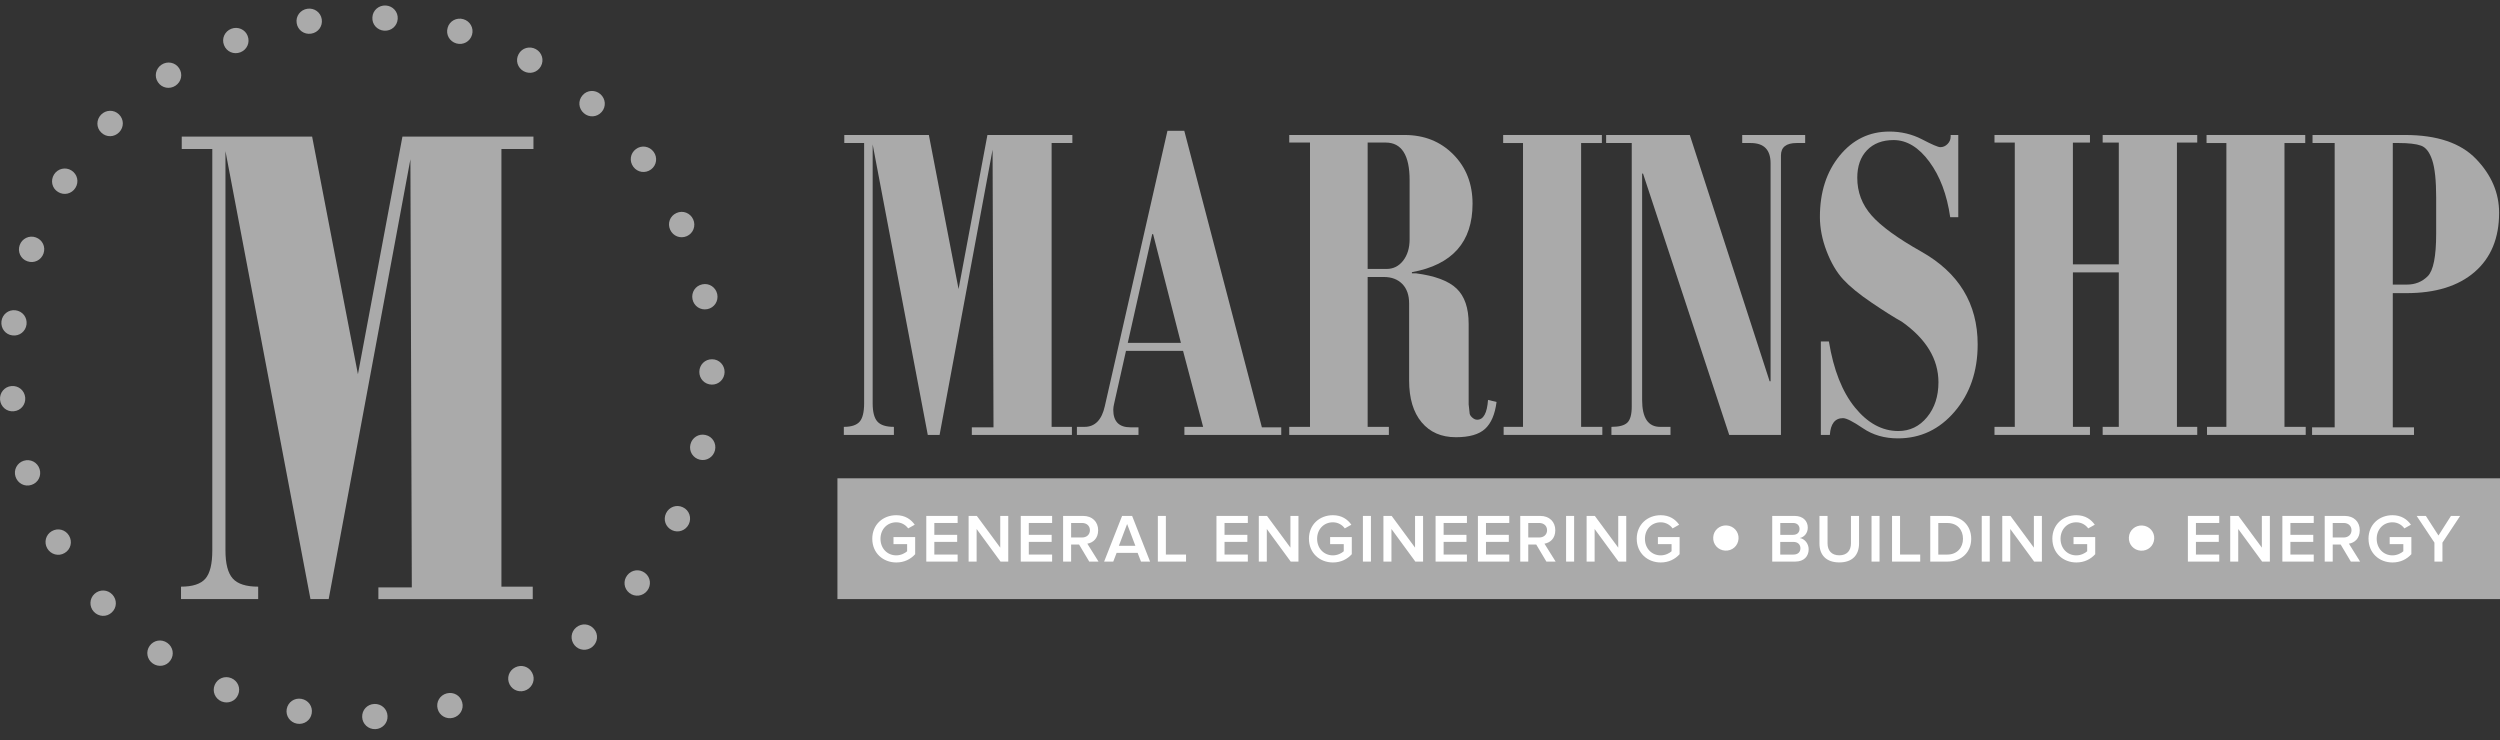 <svg width="152" height="45" viewBox="0 0 152 45" fill="none" xmlns="http://www.w3.org/2000/svg">
<rect x="0" y="0" width="152" height="45" fill="#333333" stroke="none"/>
<g clip-path="url(#clip0_6084_884)">
<path d="M152 29.081H50.916V36.425H152V29.081Z" fill="#AAAAAA"/>
<path d="M51.333 8.207H56.475L58.281 17.577L60.035 8.207H65.2V8.696H63.938V25.953H65.172V26.442H59.087V25.981H60.405L60.349 9.102L57.127 26.442H56.409L53.058 8.78V24.526C53.058 25.049 53.154 25.417 53.346 25.631C53.537 25.846 53.871 25.953 54.349 25.953V26.442H51.305V25.953C51.763 25.953 52.083 25.847 52.265 25.638C52.447 25.428 52.539 25.057 52.539 24.524V8.696H51.333V8.207Z" fill="#AAAAAA"/>
<path d="M70.981 7.954H72.005L76.722 25.981H77.9V26.442H72.012V25.953H73.15L71.93 21.333H68.46L67.743 24.523C67.707 24.673 67.687 24.803 67.687 24.915C67.687 25.624 68.034 25.981 68.728 25.981H69.22V26.442H65.476V25.953H65.939C66.575 25.953 66.986 25.532 67.173 24.693L70.981 7.954ZM70.054 14.237L68.569 20.845H71.799L70.109 14.237H70.053H70.054Z" fill="#AAAAAA"/>
<path d="M78.384 8.207H85.394C86.591 8.207 87.579 8.601 88.36 9.389C89.142 10.177 89.531 11.178 89.531 12.39C89.531 14.714 88.302 16.099 85.844 16.548V16.617H86.082C87.24 16.767 88.066 17.074 88.557 17.541C89.047 18.007 89.294 18.721 89.294 19.683V24.581L89.35 25.098C89.35 25.192 89.401 25.285 89.503 25.379C89.606 25.473 89.708 25.519 89.812 25.519C90.196 25.519 90.415 25.118 90.472 24.315L90.99 24.44C90.896 25.188 90.665 25.73 90.296 26.071C89.926 26.413 89.337 26.583 88.522 26.583C87.633 26.583 86.938 26.279 86.432 25.672C85.927 25.065 85.675 24.221 85.675 23.139V18.451C85.675 17.946 85.538 17.552 85.262 17.268C84.986 16.985 84.61 16.841 84.134 16.841H83.153V25.953H84.443V26.442H78.386V25.953H79.648V8.668H78.386V8.207H78.384ZM83.153 8.668V16.352H84.302C84.714 16.352 85.051 16.183 85.312 15.847C85.573 15.511 85.705 15.077 85.705 14.546V10.962C85.705 9.432 85.219 8.667 84.246 8.667H83.153V8.668Z" fill="#AAAAAA"/>
<path d="M91.392 8.207H97.394V8.696H96.132V25.953H97.422V26.442H91.421V25.953H92.599V8.696H91.393V8.207H91.392Z" fill="#AAAAAA"/>
<path d="M97.653 8.207H102.739L107.594 23.182H107.651V9.928C107.651 9.107 107.249 8.696 106.445 8.696H105.926V8.207H109.754V8.696H109.235C108.599 8.696 108.282 8.949 108.282 9.452V26.442H105.136L99.897 10.556H99.841V24.315C99.841 25.407 100.206 25.953 100.935 25.953H101.566V26.442H97.975V25.953C98.443 25.953 98.765 25.867 98.944 25.694C99.121 25.521 99.21 25.197 99.21 24.721V8.696H97.653V8.207Z" fill="#AAAAAA"/>
<path d="M110.706 20.761H111.197C111.478 22.483 112.005 23.82 112.781 24.775C113.556 25.728 114.435 26.206 115.418 26.206C116.119 26.206 116.702 25.926 117.164 25.364C117.627 24.801 117.858 24.094 117.858 23.238C117.855 21.835 117.117 20.611 115.639 19.564C115.182 19.311 114.571 18.926 113.804 18.408C113.037 17.89 112.456 17.413 112.059 16.98C111.663 16.546 111.327 15.975 111.056 15.268C110.785 14.559 110.65 13.864 110.65 13.185C110.65 11.684 111.05 10.444 111.849 9.466C112.649 8.488 113.655 7.999 114.871 7.999C115.592 7.999 116.254 8.157 116.862 8.473C117.47 8.79 117.839 8.948 117.969 8.948C118.138 8.948 118.285 8.884 118.41 8.757C118.536 8.629 118.6 8.48 118.6 8.309V8.208H119.063V13.205H118.572C118.377 11.838 117.954 10.715 117.307 9.836C116.659 8.957 115.934 8.516 115.132 8.516C114.452 8.516 113.913 8.721 113.516 9.131C113.12 9.542 112.922 10.101 112.922 10.809C112.922 11.674 113.209 12.436 113.786 13.093C114.361 13.749 115.369 14.483 116.808 15.294C119.097 16.582 120.242 18.464 120.242 20.941C120.242 22.57 119.777 23.931 118.848 25.019C117.918 26.109 116.766 26.653 115.392 26.653C114.579 26.653 113.87 26.449 113.267 26.038C112.664 25.628 112.259 25.423 112.054 25.423C111.569 25.423 111.301 25.763 111.255 26.442H110.708V20.759L110.706 20.761Z" fill="#AAAAAA"/>
<path d="M121.265 8.207H127.07V8.668H126.033V16.073H128.823V8.668H127.842V8.207H133.592V8.668H132.357V25.953H133.592V26.442H127.842V25.953H128.823V16.561H126.033V25.953H127.07V26.442H121.265V25.953H122.499V8.668H121.265V8.207Z" fill="#AAAAAA"/>
<path d="M134.156 8.207H140.159V8.696H138.896V25.953H140.187V26.442H134.186V25.953H135.364V8.696H134.158V8.207H134.156Z" fill="#AAAAAA"/>
<path d="M140.602 8.207H146.224C148.169 8.207 149.608 8.691 150.543 9.663C151.478 10.634 151.946 11.726 151.946 12.938C151.946 14.478 151.45 15.677 150.459 16.535C149.467 17.394 148.085 17.823 146.308 17.823H145.481V25.982H146.771V26.444H140.574V25.982H141.948V8.696H140.602V8.207ZM145.482 8.696V17.303H146.338C146.844 17.303 147.265 17.133 147.607 16.792C147.947 16.451 148.119 15.591 148.119 14.209V11.998C148.119 10.98 148.04 10.23 147.881 9.745C147.723 9.26 147.496 8.963 147.201 8.856C146.907 8.749 146.446 8.695 145.819 8.695H145.482V8.696Z" fill="#AAAAAA"/>
<path d="M11.05 8.304H18.977L21.762 22.753L24.468 8.304H32.434V9.059H30.487V35.671H32.391V36.426H23.006V35.714H25.038L24.953 9.684L19.984 36.424H18.876L13.708 9.186V33.468C13.708 34.274 13.855 34.841 14.151 35.173C14.446 35.504 14.962 35.669 15.697 35.669V36.424H11.005V35.669C11.71 35.669 12.204 35.508 12.487 35.183C12.769 34.858 12.908 34.287 12.908 33.468V9.059H11.05V8.304Z" fill="#AAAAAA"/>
<path d="M6.161 8.063C5.843 7.766 5.847 7.28 6.144 6.973C6.442 6.668 6.924 6.655 7.23 6.952C7.542 7.253 7.548 7.73 7.246 8.042C6.949 8.347 6.471 8.365 6.161 8.063Z" fill="#AAAAAA"/>
<path d="M9.604 4.999C9.36 4.643 9.467 4.166 9.822 3.932C10.178 3.698 10.652 3.788 10.888 4.143C11.128 4.504 11.032 4.971 10.67 5.21C10.315 5.444 9.844 5.36 9.604 4.999Z" fill="#AAAAAA"/>
<path d="M13.621 2.745C13.459 2.344 13.665 1.902 14.064 1.749C14.462 1.595 14.905 1.787 15.058 2.184C15.213 2.588 15.02 3.023 14.615 3.18C14.217 3.333 13.776 3.149 13.621 2.745Z" fill="#AAAAAA"/>
<path d="M18.038 1.407C17.967 0.98 18.265 0.594 18.688 0.532C19.109 0.469 19.5 0.751 19.563 1.172C19.628 1.599 19.344 1.983 18.914 2.047C18.493 2.11 18.103 1.834 18.038 1.407Z" fill="#AAAAAA"/>
<path d="M22.641 1.053C22.663 0.621 23.038 0.307 23.462 0.335C23.888 0.363 24.211 0.723 24.181 1.148C24.153 1.58 23.793 1.894 23.36 1.866C22.935 1.838 22.611 1.485 22.641 1.053Z" fill="#AAAAAA"/>
<path d="M27.216 1.689C27.33 1.272 27.763 1.046 28.173 1.166C28.582 1.285 28.819 1.705 28.7 2.114C28.579 2.53 28.159 2.759 27.743 2.639C27.333 2.52 27.095 2.106 27.216 1.69V1.689Z" fill="#AAAAAA"/>
<path d="M31.532 3.292C31.733 2.909 32.206 2.782 32.579 2.987C32.953 3.191 33.093 3.653 32.888 4.026C32.68 4.405 32.221 4.538 31.841 4.331C31.467 4.126 31.324 3.671 31.532 3.292Z" fill="#AAAAAA"/>
<path d="M35.416 5.797C35.696 5.465 36.185 5.444 36.505 5.724C36.826 6.005 36.864 6.486 36.583 6.806C36.297 7.133 35.819 7.164 35.494 6.879C35.173 6.598 35.131 6.123 35.416 5.797Z" fill="#AAAAAA"/>
<path d="M38.661 9.067C39.005 8.803 39.487 8.887 39.74 9.229C39.993 9.572 39.926 10.048 39.584 10.302C39.236 10.559 38.763 10.489 38.506 10.141C38.253 9.799 38.312 9.324 38.661 9.067Z" fill="#AAAAAA"/>
<path d="M41.128 12.952C41.521 12.769 41.974 12.952 42.147 13.341C42.321 13.731 42.152 14.182 41.764 14.356C41.368 14.532 40.922 14.361 40.745 13.966C40.571 13.577 40.731 13.129 41.128 12.952Z" fill="#AAAAAA"/>
<path d="M42.699 17.288C43.122 17.194 43.523 17.471 43.609 17.888C43.695 18.305 43.432 18.709 43.014 18.795C42.59 18.881 42.191 18.619 42.104 18.195C42.02 17.778 42.274 17.375 42.699 17.288Z" fill="#AAAAAA"/>
<path d="M43.295 21.843C43.73 21.843 44.062 22.201 44.055 22.626C44.049 23.052 43.705 23.391 43.279 23.385C42.846 23.378 42.512 23.035 42.519 22.602C42.525 22.176 42.862 21.836 43.295 21.843Z" fill="#AAAAAA"/>
<path d="M42.897 26.447C43.322 26.54 43.57 26.959 43.472 27.374C43.375 27.788 42.967 28.047 42.552 27.95C42.131 27.851 41.878 27.445 41.977 27.023C42.075 26.609 42.476 26.348 42.897 26.447Z" fill="#AAAAAA"/>
<path d="M41.519 30.842C41.912 31.023 42.064 31.487 41.879 31.871C41.694 32.254 41.24 32.419 40.857 32.234C40.465 32.046 40.308 31.596 40.496 31.205C40.681 30.822 41.129 30.654 41.519 30.842Z" fill="#AAAAAA"/>
<path d="M39.218 34.838C39.563 35.1 39.611 35.585 39.348 35.92C39.084 36.254 38.605 36.317 38.269 36.055C37.929 35.788 37.871 35.313 38.139 34.973C38.402 34.638 38.876 34.571 39.216 34.838H39.218Z" fill="#AAAAAA"/>
<path d="M36.118 38.244C36.401 38.573 36.343 39.058 36.014 39.329C35.685 39.599 35.203 39.558 34.932 39.23C34.656 38.895 34.702 38.42 35.036 38.145C35.365 37.874 35.842 37.909 36.118 38.244Z" fill="#AAAAAA"/>
<path d="M32.357 40.907C32.562 41.289 32.401 41.749 32.021 41.944C31.641 42.139 31.18 41.995 30.985 41.616C30.789 41.23 30.936 40.776 31.321 40.579C31.701 40.384 32.158 40.521 32.357 40.907Z" fill="#AAAAAA"/>
<path d="M28.102 42.703C28.218 43.12 27.962 43.535 27.549 43.642C27.136 43.75 26.716 43.511 26.609 43.098C26.5 42.679 26.742 42.267 27.162 42.158C27.575 42.051 27.993 42.284 28.102 42.703Z" fill="#AAAAAA"/>
<path d="M23.562 43.534C23.585 43.966 23.244 44.317 22.82 44.332C22.395 44.347 22.037 44.024 22.02 43.598C22.004 43.166 22.329 42.816 22.762 42.8C23.188 42.783 23.545 43.102 23.562 43.534Z" fill="#AAAAAA"/>
<path d="M18.952 43.377C18.883 43.804 18.477 44.075 18.057 43.999C17.637 43.923 17.358 43.53 17.432 43.111C17.508 42.686 17.902 42.414 18.328 42.49C18.747 42.566 19.028 42.952 18.952 43.377Z" fill="#AAAAAA"/>
<path d="M14.48 42.234C14.32 42.637 13.864 42.812 13.47 42.647C13.077 42.482 12.889 42.038 13.054 41.646C13.221 41.246 13.664 41.065 14.064 41.232C14.457 41.397 14.648 41.834 14.48 42.233V42.234Z" fill="#AAAAAA"/>
<path d="M10.363 40.153C10.12 40.511 9.636 40.585 9.287 40.339C8.938 40.094 8.851 39.62 9.095 39.272C9.345 38.918 9.816 38.837 10.171 39.086C10.52 39.332 10.612 39.8 10.363 40.153Z" fill="#AAAAAA"/>
<path d="M6.794 37.239C6.478 37.536 5.991 37.504 5.703 37.191C5.416 36.878 5.432 36.394 5.746 36.108C6.067 35.816 6.544 35.837 6.837 36.155C7.124 36.469 7.114 36.947 6.794 37.239Z" fill="#AAAAAA"/>
<path d="M3.928 33.624C3.556 33.847 3.087 33.711 2.874 33.344C2.66 32.976 2.779 32.508 3.148 32.295C3.523 32.077 3.985 32.201 4.202 32.575C4.415 32.943 4.303 33.406 3.928 33.624Z" fill="#AAAAAA"/>
<path d="M1.911 29.482C1.5 29.62 1.072 29.386 0.943 28.98C0.814 28.575 1.032 28.144 1.439 28.015C1.852 27.885 2.277 28.105 2.407 28.517C2.536 28.922 2.324 29.351 1.911 29.482Z" fill="#AAAAAA"/>
<path d="M0.841 25.004C0.41 25.051 0.041 24.731 0.003 24.307C-0.035 23.883 0.271 23.51 0.695 23.472C1.127 23.434 1.493 23.74 1.533 24.17C1.571 24.594 1.272 24.966 0.841 25.004Z" fill="#AAAAAA"/>
<path d="M0.758 20.393C0.327 20.347 0.036 19.955 0.089 19.533C0.142 19.11 0.52 18.81 0.943 18.865C1.373 18.919 1.665 19.295 1.613 19.726C1.56 20.148 1.188 20.448 0.758 20.393Z" fill="#AAAAAA"/>
<path d="M1.664 15.886C1.253 15.748 1.055 15.302 1.197 14.902C1.34 14.501 1.775 14.29 2.176 14.433C2.584 14.578 2.789 15.01 2.644 15.418C2.5 15.819 2.072 16.031 1.664 15.886Z" fill="#AAAAAA"/>
<path d="M3.528 11.671C3.156 11.447 3.059 10.97 3.285 10.609C3.511 10.248 3.982 10.136 4.342 10.362C4.709 10.593 4.816 11.058 4.585 11.424C4.359 11.785 3.895 11.9 3.528 11.671Z" fill="#AAAAAA"/>
<path d="M53.034 32.76C53.034 31.889 53.688 31.324 54.494 31.324C55.036 31.324 55.391 31.583 55.616 31.903L55.216 32.127C55.071 31.919 54.808 31.756 54.494 31.756C53.944 31.756 53.534 32.176 53.534 32.758C53.534 33.341 53.942 33.766 54.494 33.766C54.778 33.766 55.028 33.633 55.153 33.517V33.083H54.324V32.655H55.642V33.695C55.367 33.999 54.98 34.198 54.496 34.198C53.691 34.198 53.035 33.627 53.035 32.758L53.034 32.76Z" fill="white"/>
<path d="M56.318 34.145V31.368H58.224V31.797H56.807V32.518H58.196V32.946H56.807V33.717H58.224V34.145H56.318Z" fill="white"/>
<path d="M60.831 34.145L59.379 32.163V34.145H58.892V31.368H59.392L60.815 33.296V31.368H61.302V34.145H60.831Z" fill="white"/>
<path d="M62.062 34.145V31.368H63.969V31.797H62.551V32.518H63.941V32.946H62.551V33.717H63.969V34.145H62.062Z" fill="white"/>
<path d="M66.226 34.145L65.608 33.108H65.124V34.145H64.637V31.368H65.859C66.409 31.368 66.768 31.726 66.768 32.239C66.768 32.752 66.442 33.001 66.109 33.055L66.79 34.145H66.226ZM66.267 32.239C66.267 31.972 66.067 31.797 65.792 31.797H65.124V32.679H65.792C66.067 32.679 66.267 32.504 66.267 32.237V32.239Z" fill="white"/>
<path d="M69.372 34.145L69.167 33.613H67.891L67.686 34.145H67.131L68.223 31.368H68.833L69.925 34.145H69.37H69.372ZM68.529 31.86L68.028 33.184H69.03L68.529 31.86Z" fill="white"/>
<path d="M70.397 34.145V31.368H70.885V33.717H72.111V34.145H70.395H70.397Z" fill="white"/>
<path d="M73.961 34.145V31.368H75.868V31.797H74.451V32.518H75.84V32.946H74.451V33.717H75.868V34.145H73.961Z" fill="white"/>
<path d="M78.475 34.145L77.022 32.163V34.145H76.535V31.368H77.036L78.458 33.296V31.368H78.946V34.145H78.475Z" fill="white"/>
<path d="M79.582 32.76C79.582 31.889 80.236 31.324 81.041 31.324C81.583 31.324 81.938 31.583 82.163 31.903L81.763 32.127C81.618 31.919 81.355 31.756 81.041 31.756C80.491 31.756 80.081 32.176 80.081 32.758C80.081 33.341 80.491 33.766 81.041 33.766C81.325 33.766 81.575 33.633 81.7 33.517V33.083H80.871V32.655H82.189V33.695C81.913 33.999 81.527 34.198 81.043 34.198C80.238 34.198 79.584 33.627 79.584 32.758L79.582 32.76Z" fill="white"/>
<path d="M82.865 34.145V31.368H83.353V34.145H82.865Z" fill="white"/>
<path d="M86.052 34.145L84.6 32.163V34.145H84.112V31.368H84.613L86.035 33.296V31.368H86.523V34.145H86.052Z" fill="white"/>
<path d="M87.283 34.145V31.368H89.189V31.797H87.772V32.518H89.161V32.946H87.772V33.717H89.189V34.145H87.283Z" fill="white"/>
<path d="M89.857 34.145V31.368H91.764V31.797H90.347V32.518H91.736V32.946H90.347V33.717H91.764V34.145H89.857Z" fill="white"/>
<path d="M94.02 34.145L93.403 33.108H92.918V34.145H92.431V31.368H93.654C94.204 31.368 94.562 31.726 94.562 32.239C94.562 32.752 94.237 33.001 93.903 33.055L94.582 34.145H94.019H94.02ZM94.062 32.239C94.062 31.972 93.862 31.797 93.586 31.797H92.918V32.679H93.586C93.862 32.679 94.062 32.504 94.062 32.237V32.239Z" fill="white"/>
<path d="M95.218 34.145V31.368H95.706V34.145H95.218Z" fill="white"/>
<path d="M98.406 34.145L96.953 32.163V34.145H96.466V31.368H96.966L98.389 33.296V31.368H98.876V34.145H98.406Z" fill="white"/>
<path d="M99.513 32.76C99.513 31.889 100.167 31.324 100.972 31.324C101.513 31.324 101.869 31.583 102.093 31.903L101.694 32.127C101.548 31.919 101.285 31.756 100.972 31.756C100.421 31.756 100.012 32.176 100.012 32.758C100.012 33.341 100.421 33.766 100.972 33.766C101.256 33.766 101.505 33.633 101.631 33.517V33.083H100.801V32.655H102.12V33.695C101.844 33.999 101.457 34.198 100.973 34.198C100.169 34.198 99.514 33.627 99.514 32.758L99.513 32.76Z" fill="white"/>
<path d="M107.751 34.145V31.368H109.119C109.628 31.368 109.913 31.685 109.913 32.076C109.913 32.425 109.686 32.658 109.428 32.712C109.724 32.758 109.967 33.054 109.967 33.395C109.967 33.824 109.68 34.144 109.157 34.144H107.751V34.145ZM109.412 32.16C109.412 31.952 109.27 31.797 109.02 31.797H108.241V32.518H109.02C109.27 32.518 109.412 32.367 109.412 32.16ZM109.466 33.331C109.466 33.123 109.321 32.948 109.04 32.948H108.239V33.718H109.04C109.308 33.718 109.466 33.573 109.466 33.331Z" fill="white"/>
<path d="M110.623 33.05V31.368H111.115V33.034C111.115 33.476 111.362 33.763 111.829 33.763C112.297 33.763 112.538 33.476 112.538 33.034V31.368H113.03V33.045C113.03 33.736 112.634 34.195 111.829 34.195C111.025 34.195 110.623 33.733 110.623 33.05Z" fill="white"/>
<path d="M113.789 34.145V31.368H114.276V34.145H113.789Z" fill="white"/>
<path d="M115.036 34.145V31.368H115.523V33.717H116.749V34.145H115.034H115.036Z" fill="white"/>
<path d="M117.36 34.145V31.368H118.395C119.262 31.368 119.85 31.942 119.85 32.758C119.85 33.575 119.262 34.145 118.395 34.145H117.36ZM119.35 32.76C119.35 32.222 119.016 31.799 118.395 31.799H117.848V33.718H118.395C118.999 33.718 119.35 33.284 119.35 32.76Z" fill="white"/>
<path d="M120.49 34.145V31.368H120.977V34.145H120.49Z" fill="white"/>
<path d="M123.676 34.145L122.224 32.163V34.145H121.737V31.368H122.237L123.66 33.296V31.368H124.147V34.145H123.676Z" fill="white"/>
<path d="M124.782 32.76C124.782 31.889 125.436 31.324 126.241 31.324C126.783 31.324 127.138 31.583 127.363 31.903L126.963 32.127C126.818 31.919 126.555 31.756 126.241 31.756C125.691 31.756 125.281 32.176 125.281 32.758C125.281 33.341 125.691 33.766 126.241 33.766C126.525 33.766 126.775 33.633 126.9 33.517V33.083H126.071V32.655H127.389V33.695C127.113 33.999 126.727 34.198 126.243 34.198C125.438 34.198 124.784 33.627 124.784 32.758L124.782 32.76Z" fill="white"/>
<path d="M133.023 34.145V31.368H134.93V31.797H133.512V32.518H134.902V32.946H133.512V33.717H134.93V34.145H133.023Z" fill="white"/>
<path d="M137.537 34.145L136.085 32.163V34.145H135.597V31.368H136.098L137.52 33.296V31.368H138.008V34.145H137.537Z" fill="white"/>
<path d="M138.768 34.145V31.368H140.675V31.797H139.257V32.518H140.647V32.946H139.257V33.717H140.675V34.145H138.768Z" fill="white"/>
<path d="M142.931 34.145L142.313 33.108H141.829V34.145H141.342V31.368H142.564C143.115 31.368 143.473 31.726 143.473 32.239C143.473 32.752 143.148 33.001 142.814 33.055L143.493 34.145H142.93H142.931ZM142.972 32.239C142.972 31.972 142.773 31.797 142.497 31.797H141.829V32.679H142.497C142.773 32.679 142.972 32.504 142.972 32.237V32.239Z" fill="white"/>
<path d="M144.004 32.76C144.004 31.889 144.658 31.324 145.463 31.324C146.005 31.324 146.36 31.583 146.585 31.903L146.185 32.127C146.039 31.919 145.777 31.756 145.463 31.756C144.913 31.756 144.503 32.176 144.503 32.758C144.503 33.341 144.913 33.766 145.463 33.766C145.747 33.766 145.996 33.633 146.122 33.517V33.083H145.293V32.655H146.611V33.695C146.335 33.999 145.949 34.198 145.464 34.198C144.66 34.198 144.006 33.627 144.006 32.758L144.004 32.76Z" fill="white"/>
<path d="M148.013 34.145V32.992L146.933 31.368H147.491L148.259 32.559L149.018 31.368H149.576L148.501 32.992V34.145H148.013Z" fill="white"/>
<path d="M129.436 32.668C129.458 32.236 129.833 31.922 130.258 31.951C130.684 31.979 131.006 32.338 130.976 32.764C130.948 33.196 130.588 33.509 130.155 33.481C129.731 33.453 129.407 33.1 129.436 32.668Z" fill="white"/>
<path d="M104.164 32.664C104.185 32.232 104.56 31.919 104.985 31.947C105.411 31.975 105.733 32.335 105.703 32.76C105.675 33.192 105.315 33.505 104.882 33.477C104.458 33.449 104.134 33.096 104.164 32.664Z" fill="white"/>
</g>
<defs>
<clipPath id="clip0_6084_884">
<rect width="152" height="44" fill="white" transform="translate(0 0.333)"/>
</clipPath>
</defs>
</svg>
